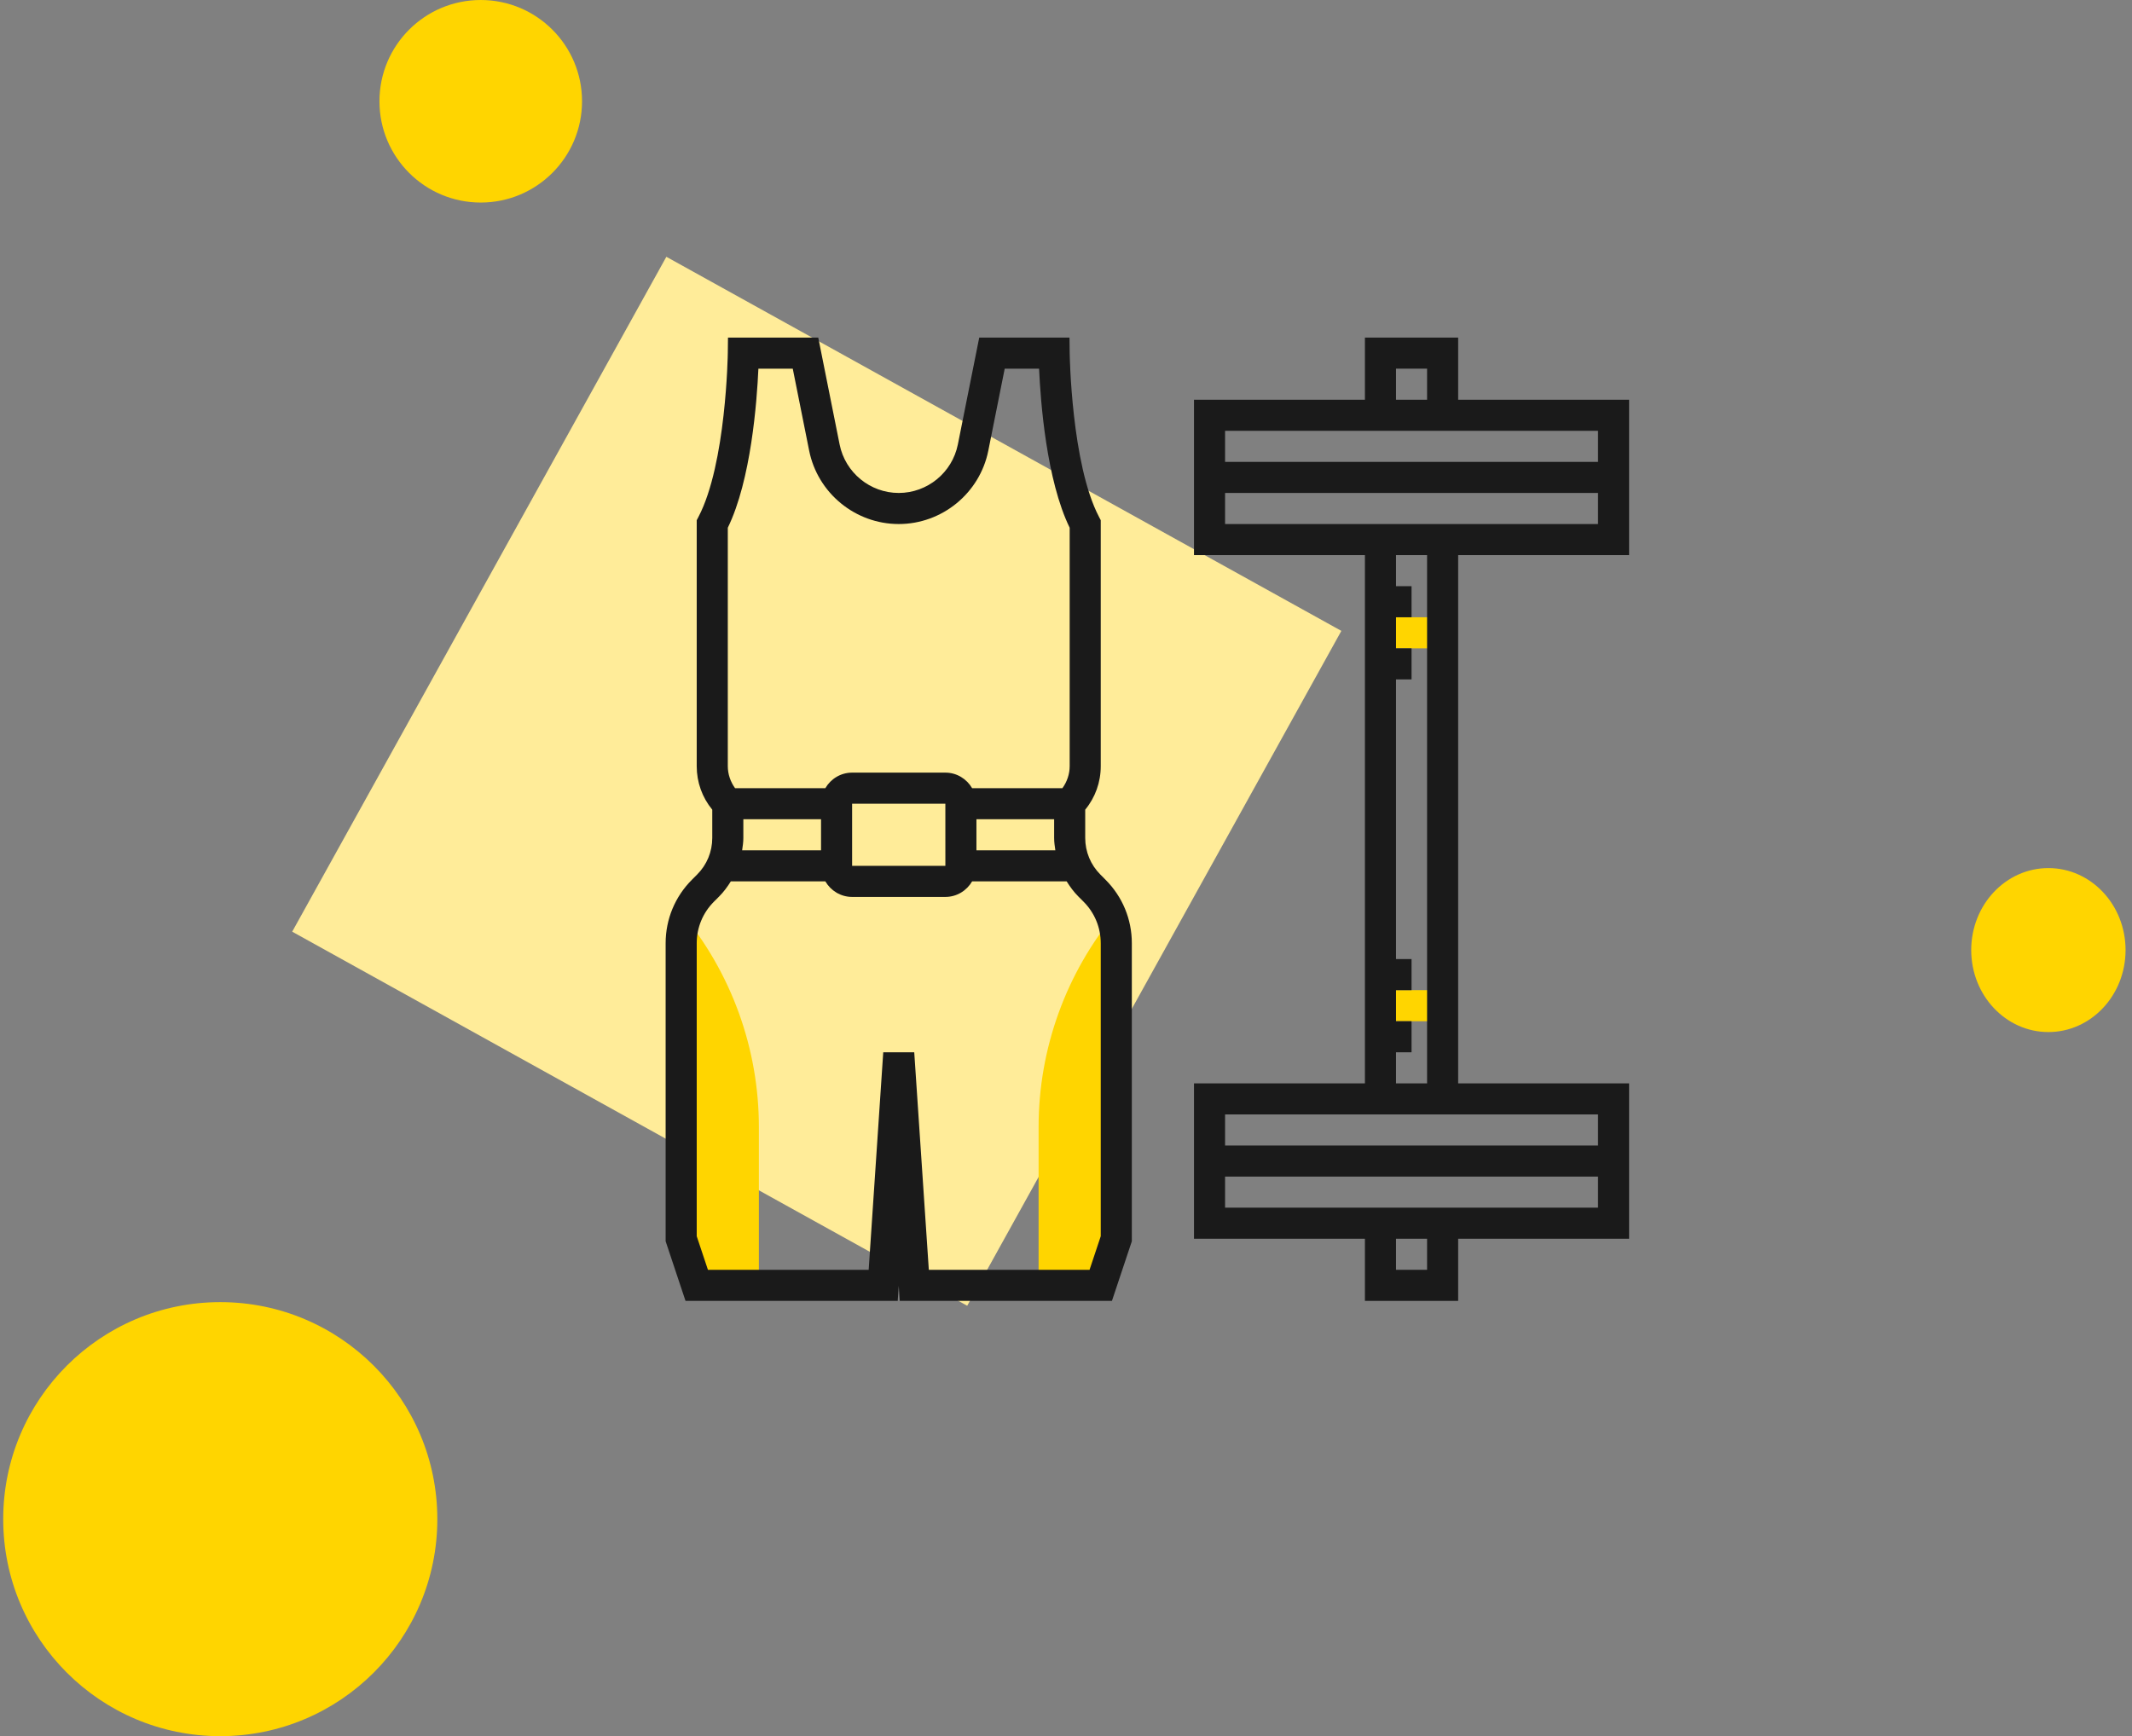 <?xml version="1.0" encoding="UTF-8"?>
<svg width="221px" height="180px" viewBox="0 0 221 180" version="1.1" xmlns="http://www.w3.org/2000/svg" xmlns:xlink="http://www.w3.org/1999/xlink">
    <rect x="0" y="0" width="221" height="180" fill="#808080" stroke="none"/>
    <title>gym@2x</title>
    <g id="Page" stroke="none" stroke-width="1" fill="none" fill-rule="evenodd">
        <g id="HP_Signify_V2-Join-Us" transform="translate(-1062, -2735)">
            <g id="s7-organism" transform="translate(0, 2534)">
                <g id="Group-5">
                    <g id="stats-heading" transform="translate(160, 201)">
                        <g id="stat-groups">
                            <g id="ben-list">
                                <g id="ben-3" transform="translate(849.333, 0)">
                                    <g id="gym" transform="translate(53, 0)">
                                        <ellipse id="Oval" fill="#FFD500" cx="212" cy="98.5" rx="8" ry="8.5"></ellipse>
                                        <circle id="Oval" fill="#FFD500" cx="22.5" cy="157.5" r="22.5"></circle>
                                        <circle id="Oval" fill="#FFD500" cx="49.5" cy="10.5" r="10.5"></circle>
                                        <g id="Group-13" transform="translate(29.333, 26)">
                                            <rect id="Rectangle" fill="#FFEC99" transform="translate(55, 55) rotate(29) translate(-55, -55) " x="15" y="15" width="80" height="80"></rect>
                                            <g id="gym" transform="translate(39.333, 9)" fill-rule="nonzero">
                                                <path d="M38.66,98.261 L38.66,81.846 C38.66,73.716 41.51,65.846 46.714,59.601 L46.714,59.601 L46.714,93.428 L45.103,98.261 L38.66,98.261 L38.66,98.261 Z" id="Path" fill="#FFD500"></path>
                                                <path d="M9.665,98.261 L9.665,81.846 C9.665,73.718 6.816,65.846 1.611,59.601 L1.611,59.601 L1.611,93.428 L3.222,98.261 L9.665,98.261 L9.665,98.261 Z" id="Path" fill="#FFD500"></path>
                                                <rect id="Rectangle" fill="#FFD500" x="74.098" y="28.995" width="6.443" height="3.222"></rect>
                                                <rect id="Rectangle" fill="#FFD500" x="74.098" y="67.655" width="6.443" height="3.222"></rect>
                                                <path d="M45.068,55.675 C44.053,54.66 43.493,53.309 43.493,51.873 L43.493,48.943 C44.536,47.675 45.103,46.098 45.103,44.436 L45.103,18.934 L44.92,18.582 C42.054,13.117 41.884,1.706 41.882,1.591 L41.863,0 L32.507,0 L30.29,11.084 C29.707,13.995 27.132,16.108 24.163,16.108 C21.194,16.108 18.619,13.995 18.035,11.084 L15.819,0 L6.463,0 L6.444,1.591 C6.442,1.706 6.276,13.109 3.406,18.581 L3.222,18.934 L3.222,44.436 C3.222,46.1 3.789,47.676 4.833,48.943 L4.833,51.874 C4.833,53.309 4.274,54.659 3.258,55.675 L2.728,56.205 C0.97,57.964 0,60.304 0,62.791 L0,93.689 L2.06,99.871 L24.058,99.871 L24.163,98.313 L24.266,99.871 L46.263,99.871 L48.325,93.689 L48.325,62.791 C48.325,60.303 47.355,57.964 45.596,56.205 L45.068,55.675 Z M6.444,19.713 C8.852,14.781 9.462,6.653 9.615,3.222 L13.177,3.222 L14.876,11.717 C15.759,16.127 19.665,19.33 24.163,19.33 C28.66,19.33 32.567,16.127 33.449,11.717 L35.148,3.222 L38.71,3.222 C38.863,6.653 39.474,14.781 41.882,19.713 L41.882,44.436 C41.882,45.255 41.606,46.054 41.13,46.714 L31.769,46.714 C31.21,45.756 30.182,45.103 28.995,45.103 L19.33,45.103 C18.143,45.103 17.115,45.755 16.556,46.714 L7.196,46.714 C6.719,46.054 6.444,45.255 6.444,44.436 L6.444,19.713 Z M40.397,53.157 L32.217,53.157 L32.217,49.936 L40.271,49.936 L40.271,51.875 C40.271,52.31 40.334,52.734 40.397,53.157 Z M28.997,54.768 L19.33,54.768 L19.33,48.325 L28.995,48.325 L28.997,54.768 Z M16.109,53.157 L7.929,53.157 C7.992,52.734 8.055,52.31 8.055,51.875 L8.055,49.936 L16.109,49.936 L16.109,53.157 L16.109,53.157 Z M45.103,93.167 L43.942,96.649 L27.281,96.649 L25.77,74.098 L22.557,74.098 L21.046,96.649 L4.384,96.649 L3.222,93.167 L3.222,62.792 C3.222,61.163 3.857,59.633 5.007,58.483 L5.537,57.953 C6.013,57.476 6.408,56.94 6.755,56.379 L16.556,56.379 C17.115,57.337 18.143,57.99 19.33,57.99 L28.995,57.99 C30.182,57.99 31.21,57.338 31.769,56.379 L41.571,56.379 C41.919,56.94 42.312,57.476 42.79,57.954 L43.32,58.484 C44.468,59.634 45.103,61.165 45.103,62.791 L45.103,93.167 L45.103,93.167 Z" id="Shape" fill="#1A1A1A"></path>
                                                <path d="M82.152,6.443 L82.152,0 L72.487,0 L72.487,6.443 L54.768,6.443 L54.768,12.887 L54.768,16.108 L54.768,22.552 L72.487,22.552 L72.487,77.32 L54.768,77.32 L54.768,83.763 L54.768,86.985 L54.768,93.428 L72.487,93.428 L72.487,99.871 L82.152,99.871 L82.152,93.428 L99.871,93.428 L99.871,86.985 L99.871,83.763 L99.871,77.32 L82.152,77.32 L82.152,22.552 L99.871,22.552 L99.871,16.108 L99.871,12.887 L99.871,6.443 L82.152,6.443 Z M75.709,3.222 L78.931,3.222 L78.931,6.443 L75.709,6.443 L75.709,3.222 Z M78.931,96.649 L75.709,96.649 L75.709,93.428 L78.931,93.428 L78.931,96.649 Z M96.649,90.206 L82.152,90.206 L72.487,90.206 L57.99,90.206 L57.99,86.985 L96.649,86.985 L96.649,90.206 Z M96.649,80.541 L96.649,83.763 L57.99,83.763 L57.99,80.541 L72.487,80.541 L82.152,80.541 L96.649,80.541 Z M78.931,77.32 L75.709,77.32 L75.709,74.098 L77.32,74.098 L77.32,70.876 L75.709,70.876 L75.709,67.655 L77.32,67.655 L77.32,64.433 L75.709,64.433 L75.709,35.438 L77.32,35.438 L77.32,32.216 L75.709,32.216 L75.709,28.995 L77.32,28.995 L77.32,25.773 L75.709,25.773 L75.709,22.552 L78.931,22.552 L78.931,77.32 L78.931,77.32 Z M96.649,19.33 L82.152,19.33 L72.487,19.33 L57.99,19.33 L57.99,16.108 L96.649,16.108 L96.649,19.33 Z M57.99,12.887 L57.99,9.665 L72.487,9.665 L82.152,9.665 L96.649,9.665 L96.649,12.887 L57.99,12.887 Z" id="Shape" fill="#1A1A1A"></path>
                                            </g>
                                        </g>
                                    </g>
                                </g>
                            </g>
                        </g>
                    </g>
                </g>
            </g>
        </g>
    </g>
</svg>